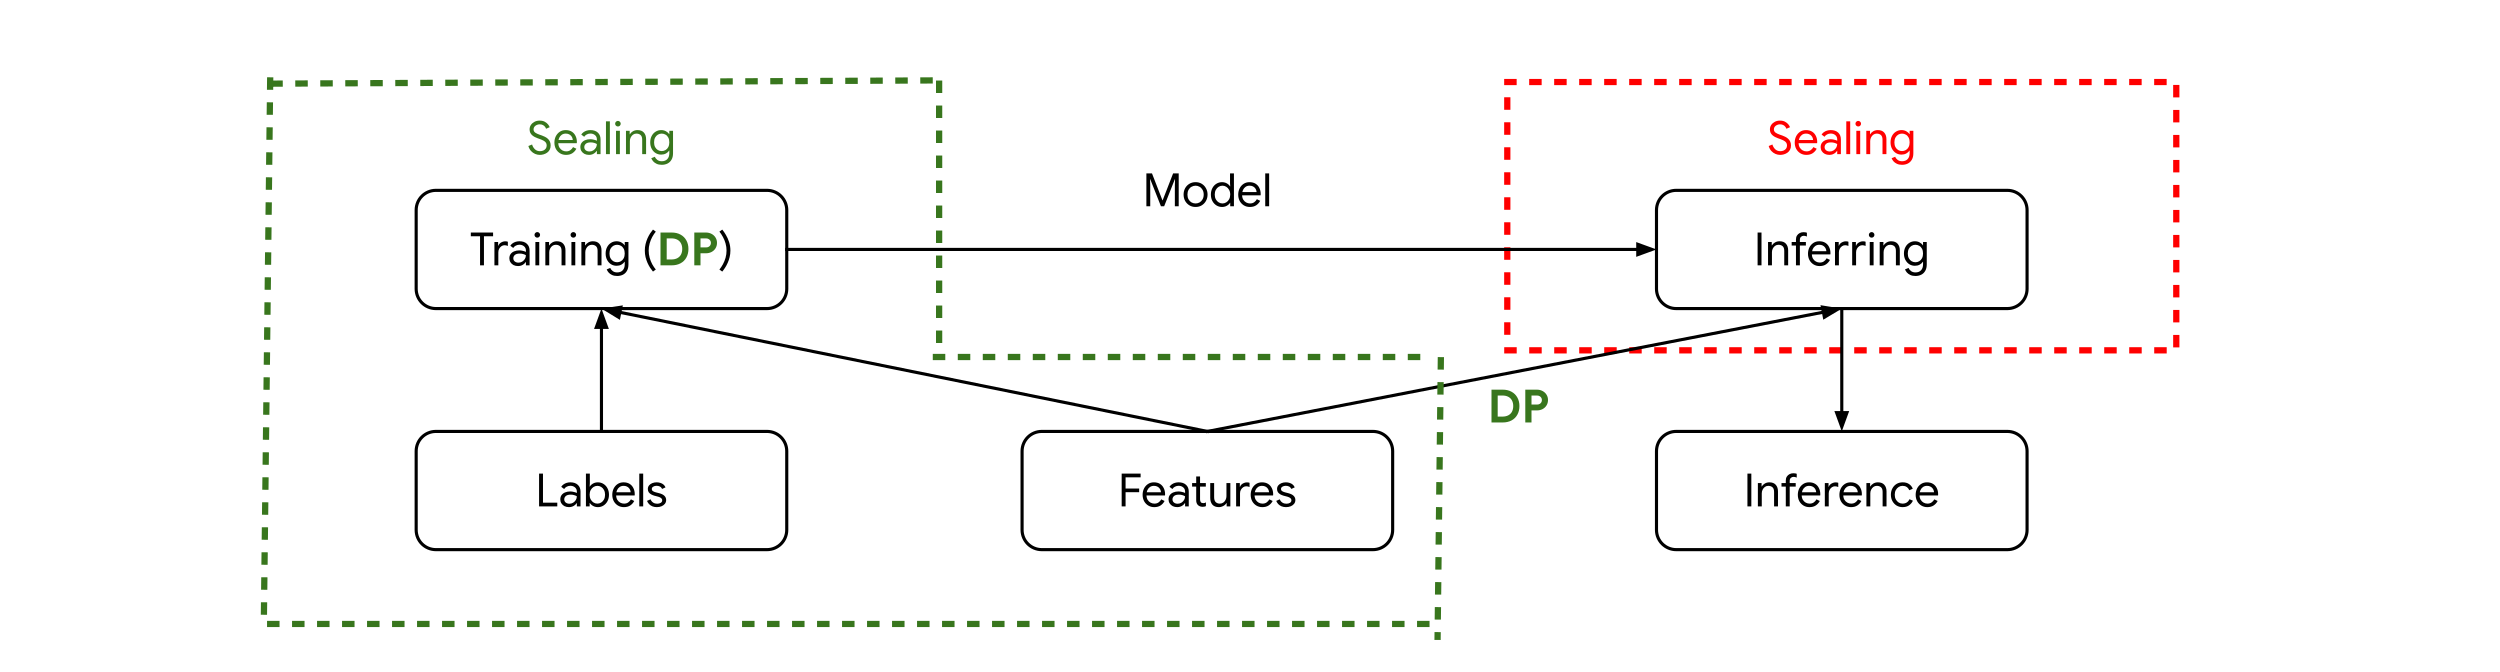 <?xml version="1.0" encoding="UTF-8" standalone="no"?>
<svg
   version="1.1"
   viewBox="0 0 800 215"
   fill="none"
   stroke="none"
   stroke-linecap="square"
   stroke-miterlimit="10"
   id="svg56"
   sodipodi:docname="on-device-model-sealing-4.svg"
   width="800"
   height="215"
   inkscape:version="1.3.2 (091e20e, 2023-11-25)"
   xmlns:inkscape="http://www.inkscape.org/namespaces/inkscape"
   xmlns:sodipodi="http://sodipodi.sourceforge.net/DTD/sodipodi-0.dtd"
   xmlns="http://www.w3.org/2000/svg"
   xmlns:svg="http://www.w3.org/2000/svg">
  <defs
     id="defs56" />
  <sodipodi:namedview
     id="namedview56"
     pagecolor="#ffffff"
     bordercolor="#000000"
     borderopacity="0.25"
     inkscape:showpageshadow="2"
     inkscape:pageopacity="0.0"
     inkscape:pagecheckerboard="0"
     inkscape:deskcolor="#d1d1d1"
     inkscape:zoom="0.95"
     inkscape:cx="400"
     inkscape:cy="299.47368"
     inkscape:window-width="1392"
     inkscape:window-height="942"
     inkscape:window-x="470"
     inkscape:window-y="25"
     inkscape:window-maximized="0"
     inkscape:current-layer="svg56" />
  <clipPath
     id="p.0">
    <path
       d="M 0,0 H 800 V 600 H 0 Z"
       clip-rule="nonzero"
       id="path1" />
  </clipPath>
  <g
     clip-path="url(#p.0)"
     id="g56">
    <path
       fill="#000000"
       fill-opacity="0"
       d="M 0,0 H 800 V 600 H 0 Z"
       fill-rule="evenodd"
       id="path2" />
    <path
       fill="#000000"
       fill-opacity="0"
       d="M 85.428,26.252 H 299.507 V 112.11 H 85.428 Z"
       fill-rule="evenodd"
       id="path3" />
    <path
       fill="#38761d"
       d="m 172.753,49.566 q -0.766,0 -1.516,-0.312 -0.75,-0.328 -1.328,-0.953 -0.562,-0.641 -0.828,-1.578 l 1.188,-0.484 q 0.25,0.906 0.906,1.531 0.656,0.609 1.609,0.609 0.578,0 1.062,-0.203 0.5,-0.219 0.797,-0.625 0.297,-0.422 0.297,-1 0,-0.531 -0.25,-0.891 -0.25,-0.375 -0.766,-0.656 -0.516,-0.281 -1.266,-0.547 l -0.656,-0.234 q -0.438,-0.172 -0.891,-0.391 -0.453,-0.234 -0.828,-0.562 -0.359,-0.328 -0.594,-0.781 -0.219,-0.469 -0.219,-1.094 0,-0.766 0.406,-1.391 0.422,-0.641 1.141,-1.016 0.719,-0.391 1.656,-0.391 0.984,0 1.641,0.359 0.672,0.359 1.062,0.859 0.391,0.484 0.516,0.891 l -1.156,0.5 q -0.078,-0.297 -0.328,-0.625 -0.25,-0.344 -0.672,-0.562 -0.422,-0.234 -1.047,-0.234 -0.516,0 -0.969,0.219 -0.438,0.203 -0.719,0.562 -0.266,0.359 -0.266,0.828 0,0.656 0.531,1.047 0.531,0.375 1.422,0.672 l 0.688,0.234 q 0.469,0.172 0.953,0.406 0.5,0.234 0.922,0.609 0.422,0.359 0.688,0.891 0.266,0.531 0.266,1.281 0,0.797 -0.312,1.391 -0.312,0.578 -0.828,0.938 -0.516,0.359 -1.125,0.531 -0.609,0.172 -1.188,0.172 z m 8.377,0 q -1.078,0 -1.922,-0.516 -0.844,-0.516 -1.328,-1.406 -0.469,-0.891 -0.469,-2.031 0,-1.078 0.438,-1.984 0.453,-0.906 1.266,-1.453 0.812,-0.547 1.906,-0.547 1.125,0 1.922,0.484 0.797,0.484 1.219,1.359 0.438,0.859 0.438,1.969 0,0.109 -0.016,0.219 0,0.094 -0.016,0.172 h -6.422 v -1.031 h 5.141 q -0.016,-0.312 -0.141,-0.672 -0.125,-0.359 -0.406,-0.672 -0.266,-0.312 -0.688,-0.5 -0.406,-0.203 -1.031,-0.203 -0.719,0 -1.266,0.375 -0.531,0.375 -0.828,1.016 -0.281,0.641 -0.281,1.469 0,0.953 0.359,1.578 0.375,0.625 0.953,0.938 0.594,0.312 1.219,0.312 0.812,0 1.344,-0.391 0.547,-0.391 0.859,-0.969 l 1.062,0.516 q -0.438,0.859 -1.266,1.422 -0.812,0.547 -2.047,0.547 z m 7.387,0 q -0.828,0 -1.469,-0.312 -0.625,-0.328 -0.984,-0.891 -0.359,-0.562 -0.359,-1.281 0,-0.828 0.422,-1.391 0.422,-0.562 1.141,-0.844 0.719,-0.297 1.594,-0.297 0.484,0 0.906,0.094 0.438,0.078 0.75,0.188 0.312,0.109 0.484,0.203 V 44.582 q 0,-0.844 -0.609,-1.344 -0.594,-0.5 -1.469,-0.5 -0.609,0 -1.156,0.281 -0.531,0.266 -0.828,0.75 l -0.938,-0.703 q 0.281,-0.453 0.719,-0.766 0.453,-0.328 1.016,-0.5 0.562,-0.172 1.188,-0.172 1.531,0 2.391,0.812 0.859,0.797 0.859,2.156 v 4.734 h -1.172 v -1.062 h -0.062 q -0.188,0.312 -0.547,0.625 -0.344,0.297 -0.828,0.484 -0.469,0.188 -1.047,0.188 z m 0.109,-1.094 q 0.656,0 1.188,-0.328 0.531,-0.328 0.859,-0.859 0.328,-0.547 0.328,-1.188 -0.344,-0.234 -0.859,-0.375 -0.5,-0.156 -1.094,-0.156 -1.078,0 -1.578,0.438 -0.5,0.438 -0.5,1.078 0,0.625 0.469,1.016 0.484,0.375 1.188,0.375 z m 5.282,0.859 v -10.5 h 1.25 v 10.5 z m 3.217,0 v -7.469 h 1.234 v 7.469 z m 0.609,-8.859 q -0.359,0 -0.625,-0.25 -0.266,-0.266 -0.266,-0.641 0,-0.375 0.266,-0.625 0.266,-0.266 0.625,-0.266 0.375,0 0.625,0.266 0.266,0.25 0.266,0.625 0,0.375 -0.266,0.641 -0.25,0.25 -0.625,0.25 z m 2.578,8.859 v -7.469 h 1.188 v 1.094 h 0.062 q 0.297,-0.547 0.953,-0.938 0.672,-0.391 1.469,-0.391 1.375,0 2.062,0.797 0.703,0.797 0.703,2.109 v 4.797 h -1.25 v -4.609 q 0,-1.078 -0.516,-1.516 -0.516,-0.453 -1.344,-0.453 -0.609,0 -1.078,0.344 -0.469,0.344 -0.734,0.891 -0.266,0.531 -0.266,1.141 v 4.203 z m 11.43,3.406 q -0.953,0 -1.641,-0.328 -0.672,-0.312 -1.094,-0.797 -0.406,-0.484 -0.594,-0.984 l 1.141,-0.469 q 0.234,0.609 0.797,1.016 0.578,0.422 1.391,0.422 1.172,0 1.797,-0.688 0.641,-0.672 0.641,-1.891 v -0.828 h -0.062 q -0.344,0.547 -1.016,0.922 -0.656,0.359 -1.531,0.359 -0.969,0 -1.766,-0.484 -0.797,-0.5 -1.266,-1.391 -0.469,-0.891 -0.469,-2.047 0,-1.156 0.469,-2.047 0.469,-0.891 1.266,-1.375 0.797,-0.5 1.766,-0.5 0.875,0 1.531,0.375 0.672,0.359 1.016,0.922 h 0.062 v -1.062 h 1.188 v 7.172 q 0,1.25 -0.484,2.062 -0.469,0.828 -1.281,1.234 -0.812,0.406 -1.859,0.406 z m 0,-4.391 q 0.656,0 1.219,-0.328 0.562,-0.328 0.891,-0.953 0.328,-0.641 0.328,-1.516 0,-0.906 -0.328,-1.531 -0.328,-0.625 -0.891,-0.938 -0.562,-0.328 -1.219,-0.328 -0.656,0 -1.219,0.328 -0.547,0.328 -0.891,0.953 -0.328,0.625 -0.328,1.516 0,0.891 0.328,1.516 0.344,0.625 0.891,0.953 0.562,0.328 1.219,0.328 z"
       fill-rule="nonzero"
       id="path4" />
    <path
       fill="#000000"
       fill-opacity="0"
       d="m 133.176,67.219 v 0 c 0,-3.482 2.823,-6.305 6.305,-6.305 h 105.974 c 1.672,0 3.276,0.664 4.458,1.847 1.182,1.182 1.847,2.786 1.847,4.458 v 25.218 c 0,3.482 -2.823,6.305 -6.305,6.305 H 139.48 c -3.482,0 -6.305,-2.823 -6.305,-6.305 z"
       fill-rule="evenodd"
       id="path5" />
    <path
       stroke="#000000"
       stroke-width="1"
       stroke-linejoin="round"
       stroke-linecap="butt"
       d="m 133.176,67.219 v 0 c 0,-3.482 2.823,-6.305 6.305,-6.305 h 105.974 c 1.672,0 3.276,0.664 4.458,1.847 1.182,1.182 1.847,2.786 1.847,4.458 v 25.218 c 0,3.482 -2.823,6.305 -6.305,6.305 H 139.48 c -3.482,0 -6.305,-2.823 -6.305,-6.305 z"
       fill-rule="evenodd"
       id="path6" />
    <path
       fill="#000000"
       d="m 153.615,84.908 v -9.75 h 1.25 v 9.75 z m -2.953,-9.312 v -1.188 h 7.125 v 1.188 z m 7.552,9.312 v -7.469 h 1.188 v 1.203 h 0.062 q 0.141,-0.438 0.484,-0.75 0.344,-0.312 0.797,-0.484 0.453,-0.188 0.891,-0.188 0.328,0 0.516,0.031 0.203,0.031 0.359,0.109 v 1.344 q -0.234,-0.109 -0.516,-0.172 -0.266,-0.062 -0.547,-0.062 -0.531,0 -0.984,0.312 -0.453,0.312 -0.734,0.828 -0.266,0.5 -0.266,1.125 v 4.172 z m 7.593,0.234 q -0.828,0 -1.469,-0.312 -0.625,-0.328 -0.984,-0.891 -0.359,-0.562 -0.359,-1.281 0,-0.828 0.422,-1.391 0.422,-0.562 1.141,-0.844 0.719,-0.297 1.594,-0.297 0.484,0 0.906,0.094 0.438,0.078 0.75,0.188 0.312,0.109 0.484,0.203 V 80.158 q 0,-0.844 -0.609,-1.344 -0.594,-0.5 -1.469,-0.5 -0.609,0 -1.156,0.281 -0.531,0.266 -0.828,0.75 l -0.938,-0.703 q 0.281,-0.453 0.719,-0.766 0.453,-0.328 1.016,-0.5 0.562,-0.172 1.188,-0.172 1.531,0 2.391,0.812 0.859,0.797 0.859,2.156 v 4.734 h -1.172 v -1.062 h -0.062 q -0.188,0.312 -0.547,0.625 -0.344,0.297 -0.828,0.484 -0.469,0.188 -1.047,0.188 z m 0.109,-1.094 q 0.656,0 1.188,-0.328 0.531,-0.328 0.859,-0.859 0.328,-0.547 0.328,-1.188 -0.344,-0.234 -0.859,-0.375 -0.5,-0.156 -1.094,-0.156 -1.078,0 -1.578,0.438 -0.5,0.438 -0.5,1.078 0,0.625 0.469,1.016 0.484,0.375 1.188,0.375 z m 5.408,0.859 v -7.469 h 1.234 v 7.469 z m 0.609,-8.859 q -0.359,0 -0.625,-0.25 -0.266,-0.266 -0.266,-0.641 0,-0.375 0.266,-0.625 0.266,-0.266 0.625,-0.266 0.375,0 0.625,0.266 0.266,0.25 0.266,0.625 0,0.375 -0.266,0.641 -0.25,0.25 -0.625,0.25 z m 2.578,8.859 v -7.469 h 1.188 v 1.094 h 0.062 q 0.297,-0.547 0.953,-0.938 0.672,-0.391 1.469,-0.391 1.375,0 2.062,0.797 0.703,0.797 0.703,2.109 v 4.797 h -1.25 v -4.609 q 0,-1.078 -0.516,-1.516 -0.516,-0.453 -1.344,-0.453 -0.609,0 -1.078,0.344 -0.469,0.344 -0.734,0.891 -0.266,0.531 -0.266,1.141 v 4.203 z m 8.347,0 v -7.469 h 1.234 v 7.469 z m 0.609,-8.859 q -0.359,0 -0.625,-0.25 -0.266,-0.266 -0.266,-0.641 0,-0.375 0.266,-0.625 0.266,-0.266 0.625,-0.266 0.375,0 0.625,0.266 0.266,0.25 0.266,0.625 0,0.375 -0.266,0.641 -0.25,0.25 -0.625,0.25 z m 2.578,8.859 v -7.469 h 1.188 v 1.094 h 0.062 q 0.297,-0.547 0.953,-0.938 0.672,-0.391 1.469,-0.391 1.375,0 2.062,0.797 0.703,0.797 0.703,2.109 v 4.797 h -1.25 v -4.609 q 0,-1.078 -0.516,-1.516 -0.516,-0.453 -1.344,-0.453 -0.609,0 -1.078,0.344 -0.469,0.344 -0.734,0.891 -0.266,0.531 -0.266,1.141 v 4.203 z m 11.43,3.406 q -0.953,0 -1.641,-0.328 -0.672,-0.312 -1.094,-0.797 -0.406,-0.484 -0.594,-0.984 l 1.141,-0.469 q 0.234,0.609 0.797,1.016 0.578,0.422 1.391,0.422 1.172,0 1.797,-0.688 0.641,-0.672 0.641,-1.891 v -0.828 h -0.062 q -0.344,0.547 -1.016,0.922 -0.656,0.359 -1.531,0.359 -0.969,0 -1.766,-0.484 -0.797,-0.5 -1.266,-1.391 -0.469,-0.891 -0.469,-2.047 0,-1.156 0.469,-2.047 0.469,-0.891 1.266,-1.375 0.797,-0.5 1.766,-0.5 0.875,0 1.531,0.375 0.672,0.359 1.016,0.922 h 0.062 v -1.062 h 1.188 v 7.172 q 0,1.25 -0.484,2.062 -0.469,0.828 -1.281,1.234 -0.812,0.406 -1.859,0.406 z m 0,-4.391 q 0.656,0 1.219,-0.328 0.562,-0.328 0.891,-0.953 0.328,-0.641 0.328,-1.516 0,-0.906 -0.328,-1.531 -0.328,-0.625 -0.891,-0.938 -0.562,-0.328 -1.219,-0.328 -0.656,0 -1.219,0.328 -0.547,0.328 -0.891,0.953 -0.328,0.625 -0.328,1.516 0,0.891 0.328,1.516 0.344,0.625 0.891,0.953 0.562,0.328 1.219,0.328 z m 11.478,2.984 q -0.438,-0.516 -0.906,-1.219 -0.453,-0.703 -0.844,-1.562 -0.375,-0.859 -0.625,-1.844 -0.234,-1 -0.234,-2.094 0,-1.094 0.234,-2.078 0.25,-1 0.625,-1.859 0.391,-0.859 0.844,-1.562 0.469,-0.703 0.906,-1.219 l 0.906,0.656 q -0.609,0.734 -1.141,1.703 -0.516,0.953 -0.828,2.078 -0.312,1.109 -0.312,2.281 0,1.172 0.312,2.297 0.312,1.109 0.828,2.078 0.531,0.953 1.141,1.688 z"
       fill-rule="nonzero"
       id="path7" />
    <path
       fill="#38761d"
       d="m 211.36,84.908 v -10.5 h 3.547 q 1.672,0 2.875,0.672 1.219,0.672 1.859,1.859 0.656,1.172 0.656,2.719 0,1.562 -0.656,2.75 -0.641,1.188 -1.859,1.844 -1.203,0.656 -2.875,0.656 z m 1.984,-1.875 h 1.469 q 1.156,0 1.938,-0.422 0.781,-0.422 1.172,-1.172 0.391,-0.766 0.391,-1.781 0,-1.016 -0.391,-1.766 -0.391,-0.766 -1.172,-1.188 -0.781,-0.422 -1.938,-0.422 h -1.469 z m 8.832,1.875 v -10.5 h 3.688 q 1.016,0 1.812,0.422 0.812,0.422 1.281,1.172 0.484,0.75 0.484,1.719 0,0.984 -0.484,1.75 -0.469,0.75 -1.281,1.172 -0.797,0.406 -1.812,0.406 h -2.594 v -1.875 h 2.656 q 0.516,0 0.859,-0.203 0.359,-0.203 0.531,-0.531 0.172,-0.328 0.172,-0.719 0,-0.375 -0.172,-0.688 -0.172,-0.328 -0.531,-0.531 -0.344,-0.219 -0.859,-0.219 h -1.766 v 8.625 z"
       fill-rule="nonzero"
       id="path8" />
    <path
       fill="#000000"
       d="m 231.117,86.908 -0.906,-0.656 q 0.609,-0.734 1.125,-1.688 0.531,-0.969 0.844,-2.078 0.312,-1.125 0.312,-2.297 0,-1.172 -0.312,-2.281 -0.312,-1.125 -0.844,-2.078 -0.516,-0.969 -1.125,-1.703 l 0.906,-0.656 q 0.578,0.688 1.172,1.703 0.609,1.016 1.016,2.281 0.422,1.266 0.422,2.734 0,1.094 -0.25,2.094 -0.234,0.984 -0.625,1.844 -0.375,0.859 -0.844,1.562 -0.453,0.703 -0.891,1.219 z"
       fill-rule="nonzero"
       id="path9" />
    <path
       fill="#000000"
       fill-opacity="0"
       d="m 482.331,26.251 h 214.079 V 112.11 h -214.079 z"
       fill-rule="evenodd"
       id="path10" />
    <path
       stroke="#ff0000"
       stroke-width="2"
       stroke-linejoin="round"
       stroke-linecap="butt"
       stroke-dasharray="2, 6"
       d="m 482.331,26.251 h 214.079 V 112.11 h -214.079 z"
       fill-rule="evenodd"
       id="path11" />
    <path
       fill="#ff0000"
       d="m 569.656,49.566 q -0.766,0 -1.516,-0.312 -0.75,-0.328 -1.328,-0.953 -0.562,-0.641 -0.828,-1.578 l 1.188,-0.484 q 0.25,0.906 0.906,1.531 0.656,0.609 1.609,0.609 0.578,0 1.062,-0.203 0.5,-0.219 0.797,-0.625 0.297,-0.422 0.297,-1 0,-0.531 -0.25,-0.891 -0.25,-0.375 -0.766,-0.656 -0.516,-0.281 -1.266,-0.547 l -0.656,-0.234 q -0.438,-0.172 -0.891,-0.391 -0.453,-0.234 -0.828,-0.562 -0.359,-0.328 -0.594,-0.781 -0.219,-0.469 -0.219,-1.094 0,-0.766 0.406,-1.391 0.422,-0.641 1.141,-1.016 0.719,-0.391 1.656,-0.391 0.984,0 1.641,0.359 0.672,0.359 1.062,0.859 0.391,0.484 0.516,0.891 l -1.156,0.5 q -0.078,-0.297 -0.328,-0.625 -0.25,-0.344 -0.672,-0.562 -0.422,-0.234 -1.047,-0.234 -0.516,0 -0.969,0.219 -0.438,0.203 -0.719,0.562 -0.266,0.359 -0.266,0.828 0,0.656 0.531,1.047 0.531,0.375 1.422,0.672 l 0.688,0.234 q 0.469,0.172 0.953,0.406 0.5,0.234 0.922,0.609 0.422,0.359 0.688,0.891 0.266,0.531 0.266,1.281 0,0.797 -0.312,1.391 -0.312,0.578 -0.828,0.938 -0.516,0.359 -1.125,0.531 -0.609,0.172 -1.188,0.172 z m 8.377,0 q -1.078,0 -1.922,-0.516 -0.844,-0.516 -1.328,-1.406 -0.469,-0.891 -0.469,-2.031 0,-1.078 0.438,-1.984 0.453,-0.906 1.266,-1.453 0.812,-0.547 1.906,-0.547 1.125,0 1.922,0.484 0.797,0.484 1.219,1.359 0.438,0.859 0.438,1.969 0,0.109 -0.016,0.219 0,0.094 -0.016,0.172 h -6.422 v -1.031 h 5.141 q -0.016,-0.312 -0.141,-0.672 -0.125,-0.359 -0.406,-0.672 -0.266,-0.312 -0.688,-0.5 -0.406,-0.203 -1.031,-0.203 -0.719,0 -1.266,0.375 -0.531,0.375 -0.828,1.016 -0.281,0.641 -0.281,1.469 0,0.953 0.359,1.578 0.375,0.625 0.953,0.938 0.594,0.312 1.219,0.312 0.812,0 1.344,-0.391 0.547,-0.391 0.859,-0.969 l 1.062,0.516 q -0.438,0.859 -1.266,1.422 -0.812,0.547 -2.047,0.547 z m 7.387,0 q -0.828,0 -1.469,-0.312 -0.625,-0.328 -0.984,-0.891 -0.359,-0.562 -0.359,-1.281 0,-0.828 0.422,-1.391 0.422,-0.562 1.141,-0.844 0.719,-0.297 1.594,-0.297 0.484,0 0.906,0.094 0.438,0.078 0.75,0.188 0.312,0.109 0.484,0.203 v -0.453 q 0,-0.844 -0.609,-1.344 -0.594,-0.5 -1.469,-0.5 -0.609,0 -1.156,0.281 -0.531,0.266 -0.828,0.75 l -0.938,-0.703 q 0.281,-0.453 0.719,-0.766 0.453,-0.328 1.016,-0.5 0.562,-0.172 1.188,-0.172 1.531,0 2.391,0.812 0.859,0.797 0.859,2.156 v 4.734 h -1.172 v -1.062 h -0.062 q -0.188,0.312 -0.547,0.625 -0.344,0.297 -0.828,0.484 -0.469,0.188 -1.047,0.188 z m 0.109,-1.094 q 0.656,0 1.188,-0.328 0.531,-0.328 0.859,-0.859 0.328,-0.547 0.328,-1.188 -0.344,-0.234 -0.859,-0.375 -0.5,-0.156 -1.094,-0.156 -1.078,0 -1.578,0.438 -0.5,0.438 -0.5,1.078 0,0.625 0.469,1.016 0.484,0.375 1.188,0.375 z m 5.283,0.859 v -10.5 h 1.25 v 10.5 z m 3.217,0 v -7.469 h 1.234 v 7.469 z m 0.609,-8.859 q -0.359,0 -0.625,-0.25 -0.266,-0.266 -0.266,-0.641 0,-0.375 0.266,-0.625 0.266,-0.266 0.625,-0.266 0.375,0 0.625,0.266 0.266,0.25 0.266,0.625 0,0.375 -0.266,0.641 -0.25,0.25 -0.625,0.25 z m 2.578,8.859 v -7.469 h 1.188 v 1.094 h 0.062 q 0.297,-0.547 0.953,-0.938 0.672,-0.391 1.469,-0.391 1.375,0 2.062,0.797 0.703,0.797 0.703,2.109 v 4.797 h -1.25 V 44.722 q 0,-1.078 -0.516,-1.516 -0.516,-0.453 -1.344,-0.453 -0.609,0 -1.078,0.344 -0.469,0.344 -0.734,0.891 -0.266,0.531 -0.266,1.141 v 4.203 z m 11.43,3.406 q -0.953,0 -1.641,-0.328 -0.672,-0.312 -1.094,-0.797 -0.406,-0.484 -0.594,-0.984 l 1.141,-0.469 q 0.234,0.609 0.797,1.016 0.578,0.422 1.391,0.422 1.172,0 1.797,-0.688 0.641,-0.672 0.641,-1.891 V 48.191 h -0.062 q -0.344,0.547 -1.016,0.922 -0.656,0.359 -1.531,0.359 -0.969,0 -1.766,-0.484 -0.797,-0.5 -1.266,-1.391 -0.469,-0.891 -0.469,-2.047 0,-1.156 0.469,-2.047 0.469,-0.891 1.266,-1.375 0.797,-0.5 1.766,-0.5 0.875,0 1.531,0.375 0.672,0.359 1.016,0.922 h 0.062 v -1.062 h 1.188 v 7.172 q 0,1.25 -0.484,2.062 -0.469,0.828 -1.281,1.234 -0.812,0.406 -1.859,0.406 z m 0,-4.391 q 0.656,0 1.219,-0.328 0.562,-0.328 0.891,-0.953 0.328,-0.641 0.328,-1.516 0,-0.906 -0.328,-1.531 -0.328,-0.625 -0.891,-0.938 -0.562,-0.328 -1.219,-0.328 -0.656,0 -1.219,0.328 -0.547,0.328 -0.891,0.953 -0.328,0.625 -0.328,1.516 0,0.891 0.328,1.516 0.344,0.625 0.891,0.953 0.562,0.328 1.219,0.328 z"
       fill-rule="nonzero"
       id="path12" />
    <path
       fill="#000000"
       fill-opacity="0"
       d="m 530.079,67.219 v 0 c 0,-3.482 2.823,-6.305 6.305,-6.305 h 105.974 c 1.672,0 3.276,0.664 4.458,1.847 1.182,1.182 1.847,2.786 1.847,4.458 v 25.218 c 0,3.482 -2.823,6.305 -6.305,6.305 H 536.383 c -3.482,0 -6.305,-2.823 -6.305,-6.305 z"
       fill-rule="evenodd"
       id="path13" />
    <path
       stroke="#000000"
       stroke-width="1"
       stroke-linejoin="round"
       stroke-linecap="butt"
       d="m 530.079,67.219 v 0 c 0,-3.482 2.823,-6.305 6.305,-6.305 h 105.974 c 1.672,0 3.276,0.664 4.458,1.847 1.182,1.182 1.847,2.786 1.847,4.458 v 25.218 c 0,3.482 -2.823,6.305 -6.305,6.305 H 536.383 c -3.482,0 -6.305,-2.823 -6.305,-6.305 z"
       fill-rule="evenodd"
       id="path14" />
    <path
       fill="#000000"
       d="m 562.431,84.908 v -10.5 h 1.25 v 10.5 z m 3.341,0 v -7.469 h 1.188 v 1.094 h 0.062 q 0.297,-0.547 0.953,-0.938 0.672,-0.391 1.469,-0.391 1.375,0 2.062,0.797 0.703,0.797 0.703,2.109 v 4.797 h -1.25 v -4.609 q 0,-1.078 -0.516,-1.516 -0.516,-0.453 -1.344,-0.453 -0.609,0 -1.078,0.344 -0.469,0.344 -0.734,0.891 -0.266,0.531 -0.266,1.141 v 4.203 z m 7.56,-6.344 v -1.125 h 4.547 v 1.125 z m 1.375,6.344 v -8.281 q 0,-0.734 0.328,-1.25 0.328,-0.516 0.875,-0.797 0.547,-0.281 1.188,-0.281 0.438,0 0.672,0.047 0.25,0.047 0.438,0.125 v 1.219 q -0.203,-0.078 -0.453,-0.156 -0.234,-0.078 -0.609,-0.078 -0.453,0 -0.828,0.328 -0.359,0.328 -0.359,0.969 v 8.156 z m 7.569,0.234 q -1.078,0 -1.922,-0.516 -0.844,-0.516 -1.328,-1.406 -0.469,-0.891 -0.469,-2.031 0,-1.078 0.438,-1.984 0.453,-0.906 1.266,-1.453 0.812,-0.547 1.906,-0.547 1.125,0 1.922,0.484 0.797,0.484 1.219,1.359 0.438,0.859 0.438,1.969 0,0.109 -0.016,0.219 0,0.094 -0.016,0.172 h -6.422 v -1.031 h 5.141 q -0.016,-0.312 -0.141,-0.672 -0.125,-0.359 -0.406,-0.672 -0.266,-0.312 -0.688,-0.5 -0.406,-0.203 -1.031,-0.203 -0.719,0 -1.266,0.375 -0.531,0.375 -0.828,1.016 -0.281,0.641 -0.281,1.469 0,0.953 0.359,1.578 0.375,0.625 0.953,0.938 0.594,0.312 1.219,0.312 0.812,0 1.344,-0.391 0.547,-0.391 0.859,-0.969 l 1.062,0.516 q -0.438,0.859 -1.266,1.422 -0.812,0.547 -2.047,0.547 z m 4.923,-0.234 v -7.469 h 1.188 v 1.203 h 0.062 q 0.141,-0.438 0.484,-0.75 0.344,-0.312 0.797,-0.484 0.453,-0.188 0.891,-0.188 0.328,0 0.516,0.031 0.203,0.031 0.359,0.109 v 1.344 q -0.234,-0.109 -0.516,-0.172 -0.266,-0.062 -0.547,-0.062 -0.531,0 -0.984,0.312 -0.453,0.312 -0.734,0.828 -0.266,0.5 -0.266,1.125 v 4.172 z m 5.496,0 v -7.469 h 1.188 v 1.203 h 0.062 q 0.141,-0.438 0.484,-0.75 0.344,-0.312 0.797,-0.484 0.453,-0.188 0.891,-0.188 0.328,0 0.516,0.031 0.203,0.031 0.359,0.109 v 1.344 q -0.234,-0.109 -0.516,-0.172 -0.266,-0.062 -0.547,-0.062 -0.531,0 -0.984,0.312 -0.453,0.312 -0.734,0.828 -0.266,0.5 -0.266,1.125 v 4.172 z m 5.621,0 v -7.469 h 1.234 v 7.469 z m 0.609,-8.859 q -0.359,0 -0.625,-0.25 -0.266,-0.266 -0.266,-0.641 0,-0.375 0.266,-0.625 0.266,-0.266 0.625,-0.266 0.375,0 0.625,0.266 0.266,0.25 0.266,0.625 0,0.375 -0.266,0.641 -0.25,0.25 -0.625,0.25 z m 2.578,8.859 v -7.469 h 1.188 v 1.094 h 0.062 q 0.297,-0.547 0.953,-0.938 0.672,-0.391 1.469,-0.391 1.375,0 2.062,0.797 0.703,0.797 0.703,2.109 v 4.797 h -1.25 v -4.609 q 0,-1.078 -0.516,-1.516 -0.516,-0.453 -1.344,-0.453 -0.609,0 -1.078,0.344 -0.469,0.344 -0.734,0.891 -0.266,0.531 -0.266,1.141 v 4.203 z m 11.43,3.406 q -0.953,0 -1.641,-0.328 -0.672,-0.312 -1.094,-0.797 -0.406,-0.484 -0.594,-0.984 l 1.141,-0.469 q 0.234,0.609 0.797,1.016 0.578,0.422 1.391,0.422 1.172,0 1.797,-0.688 0.641,-0.672 0.641,-1.891 v -0.828 h -0.062 q -0.344,0.547 -1.016,0.922 -0.656,0.359 -1.531,0.359 -0.969,0 -1.766,-0.484 -0.797,-0.5 -1.266,-1.391 -0.469,-0.891 -0.469,-2.047 0,-1.156 0.469,-2.047 0.469,-0.891 1.266,-1.375 0.797,-0.5 1.766,-0.5 0.875,0 1.531,0.375 0.672,0.359 1.016,0.922 h 0.062 v -1.062 h 1.188 v 7.172 q 0,1.25 -0.484,2.062 -0.469,0.828 -1.281,1.234 -0.812,0.406 -1.859,0.406 z m 0,-4.391 q 0.656,0 1.219,-0.328 0.562,-0.328 0.891,-0.953 0.328,-0.641 0.328,-1.516 0,-0.906 -0.328,-1.531 -0.328,-0.625 -0.891,-0.938 -0.562,-0.328 -1.219,-0.328 -0.656,0 -1.219,0.328 -0.547,0.328 -0.891,0.953 -0.328,0.625 -0.328,1.516 0,0.891 0.328,1.516 0.344,0.625 0.891,0.953 0.562,0.328 1.219,0.328 z"
       fill-rule="nonzero"
       id="path15" />
    <path
       fill="#000000"
       fill-opacity="0"
       d="m 251.759,79.828 h 278.331"
       fill-rule="evenodd"
       id="path16" />
    <path
       stroke="#000000"
       stroke-width="1"
       stroke-linejoin="round"
       stroke-linecap="butt"
       d="m 251.759,79.828 h 272.331"
       fill-rule="evenodd"
       id="path17" />
    <path
       fill="#000000"
       stroke="#000000"
       stroke-width="1"
       stroke-linecap="butt"
       d="m 524.089,81.48 4.538,-1.652 -4.538,-1.652 z"
       fill-rule="evenodd"
       id="path18" />
    <path
       fill="#000000"
       fill-opacity="0"
       d="m 327.066,48.308 v 0 c 0,-3.482 2.823,-6.305 6.305,-6.305 h 105.974 c 1.672,0 3.276,0.664 4.458,1.847 1.182,1.182 1.847,2.786 1.847,4.458 v 25.218 c 0,3.482 -2.823,6.305 -6.305,6.305 H 333.37 c -3.482,0 -6.305,-2.823 -6.305,-6.305 z"
       fill-rule="evenodd"
       id="path19" />
    <path
       fill="#000000"
       d="M 366.842,65.997 V 55.497 h 1.797 l 3.344,8.609 h 0.062 l 3.344,-8.609 h 1.797 V 65.997 h -1.234 v -6.672 l 0.062,-1.984 h -0.062 l -3.422,8.656 h -1.031 l -3.422,-8.656 h -0.062 l 0.062,1.984 v 6.672 z m 15.749,0.234 q -1.141,0 -2,-0.531 -0.859,-0.531 -1.359,-1.422 -0.484,-0.906 -0.484,-2.016 0,-1.109 0.484,-2.016 0.5,-0.906 1.359,-1.422 0.859,-0.531 2,-0.531 1.125,0 1.984,0.531 0.859,0.531 1.344,1.438 0.5,0.891 0.5,2 0,1.109 -0.5,2.016 -0.484,0.891 -1.344,1.422 -0.859,0.531 -1.984,0.531 z m 0,-1.125 q 0.672,0 1.266,-0.328 0.594,-0.344 0.953,-0.984 0.375,-0.641 0.375,-1.531 0,-0.891 -0.375,-1.531 -0.359,-0.641 -0.953,-0.969 -0.594,-0.344 -1.266,-0.344 -0.688,0 -1.297,0.344 -0.594,0.328 -0.953,0.969 -0.359,0.641 -0.359,1.531 0,0.891 0.359,1.531 0.359,0.641 0.953,0.984 0.609,0.328 1.297,0.328 z m 8.47,1.125 q -1.016,0 -1.828,-0.516 -0.812,-0.516 -1.281,-1.406 -0.469,-0.891 -0.469,-2.047 0,-1.156 0.469,-2.047 0.469,-0.906 1.281,-1.406 0.812,-0.516 1.828,-0.516 0.594,0 1.094,0.188 0.5,0.188 0.875,0.5 0.375,0.297 0.578,0.656 h 0.062 l -0.062,-1.047 v -3.094 h 1.25 V 65.997 h -1.188 v -1.094 h -0.062 q -0.203,0.328 -0.578,0.641 -0.375,0.312 -0.875,0.5 -0.5,0.188 -1.094,0.188 z m 0.125,-1.125 q 0.641,0 1.203,-0.344 0.578,-0.344 0.922,-0.984 0.359,-0.641 0.359,-1.516 0,-0.875 -0.359,-1.516 -0.344,-0.641 -0.922,-0.984 -0.562,-0.344 -1.203,-0.344 -0.641,0 -1.203,0.344 -0.562,0.344 -0.922,0.984 -0.344,0.641 -0.344,1.516 0,0.859 0.344,1.516 0.359,0.641 0.922,0.984 0.562,0.344 1.203,0.344 z m 8.765,1.125 q -1.078,0 -1.922,-0.516 -0.844,-0.516 -1.328,-1.406 -0.469,-0.891 -0.469,-2.031 0,-1.078 0.438,-1.984 0.453,-0.906 1.266,-1.453 0.812,-0.547 1.906,-0.547 1.125,0 1.922,0.484 0.797,0.484 1.219,1.359 0.438,0.859 0.438,1.969 0,0.109 -0.016,0.219 0,0.094 -0.016,0.172 h -6.422 v -1.031 h 5.141 q -0.016,-0.312 -0.141,-0.672 -0.125,-0.359 -0.406,-0.672 -0.266,-0.312 -0.688,-0.5 -0.406,-0.203 -1.031,-0.203 -0.719,0 -1.266,0.375 -0.531,0.375 -0.828,1.016 -0.281,0.641 -0.281,1.469 0,0.953 0.359,1.578 0.375,0.625 0.953,0.938 0.594,0.312 1.219,0.312 0.812,0 1.344,-0.391 0.547,-0.391 0.859,-0.969 l 1.062,0.516 q -0.438,0.859 -1.266,1.422 -0.812,0.547 -2.047,0.547 z m 4.923,-0.234 V 55.497 h 1.25 V 65.997 Z"
       fill-rule="nonzero"
       id="path20" />
    <path
       fill="#000000"
       fill-opacity="0"
       d="m 327.066,144.361 v 0 c 0,-3.482 2.823,-6.305 6.305,-6.305 h 105.974 c 1.672,0 3.276,0.664 4.458,1.847 1.182,1.182 1.847,2.786 1.847,4.458 v 25.218 c 0,3.482 -2.823,6.305 -6.305,6.305 H 333.37 c -3.482,0 -6.305,-2.823 -6.305,-6.305 z"
       fill-rule="evenodd"
       id="path21" />
    <path
       stroke="#000000"
       stroke-width="1"
       stroke-linejoin="round"
       stroke-linecap="butt"
       d="m 327.066,144.361 v 0 c 0,-3.482 2.823,-6.305 6.305,-6.305 h 105.974 c 1.672,0 3.276,0.664 4.458,1.847 1.182,1.182 1.847,2.786 1.847,4.458 v 25.218 c 0,3.482 -2.823,6.305 -6.305,6.305 H 333.37 c -3.482,0 -6.305,-2.823 -6.305,-6.305 z"
       fill-rule="evenodd"
       id="path22" />
    <path
       fill="#000000"
       d="m 358.935,162.05 v -10.5 h 6.062 v 1.188 h -4.812 v 9.312 z m 0.656,-4.547 v -1.172 h 4.938 v 1.172 z m 9.764,4.781 q -1.078,0 -1.922,-0.516 -0.844,-0.516 -1.328,-1.406 -0.469,-0.891 -0.469,-2.031 0,-1.078 0.438,-1.984 0.453,-0.906 1.266,-1.453 0.812,-0.547 1.906,-0.547 1.125,0 1.922,0.484 0.797,0.484 1.219,1.359 0.438,0.859 0.438,1.969 0,0.109 -0.016,0.219 0,0.094 -0.016,0.172 H 366.371 v -1.031 h 5.141 q -0.016,-0.312 -0.141,-0.672 -0.125,-0.359 -0.406,-0.672 -0.266,-0.312 -0.688,-0.5 -0.406,-0.203 -1.031,-0.203 -0.719,0 -1.266,0.375 -0.531,0.375 -0.828,1.016 -0.281,0.641 -0.281,1.469 0,0.953 0.359,1.578 0.375,0.625 0.953,0.938 0.594,0.312 1.219,0.312 0.812,0 1.344,-0.391 0.547,-0.391 0.859,-0.969 l 1.062,0.516 q -0.438,0.859 -1.266,1.422 -0.812,0.547 -2.047,0.547 z m 7.387,0 q -0.828,0 -1.469,-0.312 -0.625,-0.328 -0.984,-0.891 -0.359,-0.562 -0.359,-1.281 0,-0.828 0.422,-1.391 0.422,-0.562 1.141,-0.844 0.719,-0.297 1.594,-0.297 0.484,0 0.906,0.094 0.438,0.078 0.75,0.188 0.312,0.109 0.484,0.203 v -0.453 q 0,-0.844 -0.609,-1.344 -0.594,-0.5 -1.469,-0.5 -0.609,0 -1.156,0.281 -0.531,0.266 -0.828,0.75 l -0.938,-0.703 q 0.281,-0.453 0.719,-0.766 0.453,-0.328 1.016,-0.5 0.562,-0.172 1.188,-0.172 1.531,0 2.391,0.812 0.859,0.797 0.859,2.156 v 4.734 h -1.172 v -1.062 h -0.062 q -0.188,0.312 -0.547,0.625 -0.344,0.297 -0.828,0.484 -0.469,0.188 -1.047,0.188 z m 0.109,-1.094 q 0.656,0 1.188,-0.328 0.531,-0.328 0.859,-0.859 0.328,-0.547 0.328,-1.188 -0.344,-0.234 -0.859,-0.375 -0.5,-0.156 -1.094,-0.156 -1.078,0 -1.578,0.438 -0.5,0.438 -0.5,1.078 0,0.625 0.469,1.016 0.484,0.375 1.188,0.375 z m 4.62,-6.609 h 4.391 v 1.125 h -4.391 z m 1.312,5.5 v -7.609 h 1.234 v 7.312 q 0,0.578 0.234,0.906 0.25,0.312 0.812,0.312 0.25,0 0.453,-0.062 0.203,-0.078 0.375,-0.188 v 1.219 q -0.203,0.094 -0.438,0.141 -0.219,0.062 -0.594,0.062 -0.938,0 -1.516,-0.547 -0.562,-0.562 -0.562,-1.547 z m 7.271,2.203 q -1.391,0 -2.094,-0.797 -0.688,-0.812 -0.688,-2.203 v -4.703 h 1.25 v 4.516 q 0,1.109 0.516,1.594 0.516,0.469 1.281,0.469 0.656,0 1.141,-0.344 0.484,-0.344 0.734,-0.891 0.266,-0.547 0.266,-1.125 v -4.219 h 1.25 v 7.469 h -1.188 v -1.078 h -0.062 q -0.188,0.344 -0.562,0.656 -0.375,0.297 -0.859,0.469 -0.469,0.188 -0.984,0.188 z m 5.503,-0.234 v -7.469 h 1.188 v 1.203 h 0.062 q 0.141,-0.438 0.484,-0.75 0.344,-0.312 0.797,-0.484 0.453,-0.188 0.891,-0.188 0.328,0 0.516,0.031 0.203,0.031 0.359,0.109 v 1.344 q -0.234,-0.109 -0.516,-0.172 -0.266,-0.062 -0.547,-0.062 -0.531,0 -0.984,0.312 -0.453,0.312 -0.734,0.828 -0.266,0.5 -0.266,1.125 v 4.172 z m 8.384,0.234 q -1.078,0 -1.922,-0.516 -0.844,-0.516 -1.328,-1.406 -0.469,-0.891 -0.469,-2.031 0,-1.078 0.438,-1.984 0.453,-0.906 1.266,-1.453 0.812,-0.547 1.906,-0.547 1.125,0 1.922,0.484 0.797,0.484 1.219,1.359 0.438,0.859 0.438,1.969 0,0.109 -0.016,0.219 0,0.094 -0.016,0.172 h -6.422 v -1.031 h 5.141 q -0.016,-0.312 -0.141,-0.672 -0.125,-0.359 -0.406,-0.672 -0.266,-0.312 -0.688,-0.5 -0.406,-0.203 -1.031,-0.203 -0.719,0 -1.266,0.375 -0.531,0.375 -0.828,1.016 -0.281,0.641 -0.281,1.469 0,0.953 0.359,1.578 0.375,0.625 0.953,0.938 0.594,0.312 1.219,0.312 0.812,0 1.344,-0.391 0.547,-0.391 0.859,-0.969 l 1.062,0.516 q -0.438,0.859 -1.266,1.422 -0.812,0.547 -2.047,0.547 z m 7.606,0 q -0.828,0 -1.469,-0.266 -0.641,-0.281 -1.062,-0.734 -0.406,-0.469 -0.625,-1 l 1.125,-0.5 q 0.281,0.672 0.844,1.047 0.562,0.359 1.281,0.359 0.688,0 1.141,-0.281 0.469,-0.281 0.469,-0.828 0,-0.328 -0.203,-0.547 -0.188,-0.234 -0.547,-0.391 -0.359,-0.172 -0.891,-0.297 l -0.906,-0.234 q -0.531,-0.156 -1,-0.422 -0.469,-0.266 -0.766,-0.672 -0.281,-0.422 -0.281,-1.031 0,-0.672 0.391,-1.156 0.406,-0.484 1.047,-0.734 0.641,-0.25 1.375,-0.25 0.656,0 1.219,0.188 0.562,0.172 0.984,0.531 0.422,0.359 0.641,0.891 l -1.078,0.5 q -0.281,-0.562 -0.75,-0.781 -0.469,-0.219 -1.047,-0.219 -0.609,0 -1.062,0.281 -0.453,0.266 -0.453,0.734 0,0.469 0.375,0.703 0.375,0.234 0.906,0.375 l 1.094,0.281 q 1.094,0.281 1.656,0.828 0.562,0.547 0.562,1.344 0,0.703 -0.406,1.219 -0.391,0.5 -1.062,0.781 -0.672,0.281 -1.5,0.281 z"
       fill-rule="nonzero"
       id="path23" />
    <path
       fill="#000000"
       fill-opacity="0"
       d="M 386.357,138.056 192.467,98.749"
       fill-rule="evenodd"
       id="path24" />
    <path
       stroke="#000000"
       stroke-width="1"
       stroke-linejoin="round"
       stroke-linecap="butt"
       d="M 386.357,138.056 198.348,99.941"
       fill-rule="evenodd"
       id="path25" />
    <path
       fill="#000000"
       stroke="#000000"
       stroke-width="1"
       stroke-linecap="butt"
       d="m 198.676,98.323 -4.776,0.717 4.119,2.52 z"
       fill-rule="evenodd"
       id="path26" />
    <path
       fill="#000000"
       fill-opacity="0"
       d="M 386.357,138.056 589.381,98.749"
       fill-rule="evenodd"
       id="path27" />
    <path
       stroke="#000000"
       stroke-width="1"
       stroke-linejoin="round"
       stroke-linecap="butt"
       d="M 386.357,138.056 583.49,99.89"
       fill-rule="evenodd"
       id="path28" />
    <path
       fill="#000000"
       stroke="#000000"
       stroke-width="1"
       stroke-linecap="butt"
       d="m 583.804,101.511 4.141,-2.484 -4.769,-0.759 z"
       fill-rule="evenodd"
       id="path29" />
    <path
       fill="#000000"
       fill-opacity="0"
       d="m 133.176,144.361 v 0 c 0,-3.482 2.823,-6.305 6.305,-6.305 h 105.974 c 1.672,0 3.276,0.664 4.458,1.847 1.182,1.182 1.847,2.786 1.847,4.458 v 25.218 c 0,3.482 -2.823,6.305 -6.305,6.305 H 139.48 c -3.482,0 -6.305,-2.823 -6.305,-6.305 z"
       fill-rule="evenodd"
       id="path30" />
    <path
       stroke="#000000"
       stroke-width="1"
       stroke-linejoin="round"
       stroke-linecap="butt"
       d="m 133.176,144.361 v 0 c 0,-3.482 2.823,-6.305 6.305,-6.305 h 105.974 c 1.672,0 3.276,0.664 4.458,1.847 1.182,1.182 1.847,2.786 1.847,4.458 v 25.218 c 0,3.482 -2.823,6.305 -6.305,6.305 H 139.48 c -3.482,0 -6.305,-2.823 -6.305,-6.305 z"
       fill-rule="evenodd"
       id="path31" />
    <path
       fill="#000000"
       d="m 172.505,162.05 v -10.5 h 1.25 v 9.312 h 4.578 v 1.188 z m 9.601,0.234 q -0.828,0 -1.469,-0.312 -0.625,-0.328 -0.984,-0.891 -0.359,-0.562 -0.359,-1.281 0,-0.828 0.422,-1.391 0.422,-0.562 1.141,-0.844 0.719,-0.297 1.594,-0.297 0.484,0 0.906,0.094 0.438,0.078 0.75,0.188 0.312,0.109 0.484,0.203 v -0.453 q 0,-0.844 -0.609,-1.344 -0.594,-0.5 -1.469,-0.5 -0.609,0 -1.156,0.281 -0.531,0.266 -0.828,0.75 l -0.938,-0.703 q 0.281,-0.453 0.719,-0.766 0.453,-0.328 1.016,-0.5 0.562,-0.172 1.188,-0.172 1.531,0 2.391,0.812 0.859,0.797 0.859,2.156 v 4.734 h -1.172 v -1.062 h -0.062 q -0.188,0.312 -0.547,0.625 -0.344,0.297 -0.828,0.484 -0.469,0.188 -1.047,0.188 z m 0.109,-1.094 q 0.656,0 1.188,-0.328 0.531,-0.328 0.859,-0.859 0.328,-0.547 0.328,-1.188 -0.344,-0.234 -0.859,-0.375 -0.5,-0.156 -1.094,-0.156 -1.078,0 -1.578,0.438 -0.5,0.438 -0.5,1.078 0,0.625 0.469,1.016 0.484,0.375 1.188,0.375 z m 9.079,1.094 q -0.594,0 -1.094,-0.188 -0.5,-0.188 -0.875,-0.5 -0.375,-0.312 -0.578,-0.641 h -0.062 v 1.094 h -1.188 v -10.5 h 1.25 v 3.094 l -0.062,1.047 h 0.062 q 0.203,-0.359 0.578,-0.656 0.375,-0.312 0.875,-0.5 0.5,-0.188 1.094,-0.188 1.031,0 1.828,0.516 0.812,0.5 1.281,1.406 0.469,0.891 0.469,2.047 0,1.156 -0.469,2.047 -0.469,0.891 -1.281,1.406 -0.797,0.516 -1.828,0.516 z m -0.125,-1.125 q 0.641,0 1.203,-0.344 0.562,-0.344 0.906,-0.984 0.344,-0.656 0.344,-1.516 0,-0.875 -0.344,-1.516 -0.344,-0.641 -0.906,-0.984 -0.562,-0.344 -1.203,-0.344 -0.656,0 -1.219,0.344 -0.562,0.344 -0.922,0.984 -0.344,0.641 -0.344,1.516 0,0.875 0.344,1.516 0.359,0.641 0.922,0.984 0.562,0.344 1.219,0.344 z m 8.479,1.125 q -1.078,0 -1.922,-0.516 -0.844,-0.516 -1.328,-1.406 -0.469,-0.891 -0.469,-2.031 0,-1.078 0.438,-1.984 0.453,-0.906 1.266,-1.453 0.812,-0.547 1.906,-0.547 1.125,0 1.922,0.484 0.797,0.484 1.219,1.359 0.438,0.859 0.438,1.969 0,0.109 -0.016,0.219 0,0.094 -0.016,0.172 h -6.422 v -1.031 h 5.141 q -0.016,-0.312 -0.141,-0.672 -0.125,-0.359 -0.406,-0.672 -0.266,-0.312 -0.688,-0.5 -0.406,-0.203 -1.031,-0.203 -0.719,0 -1.266,0.375 -0.531,0.375 -0.828,1.016 -0.281,0.641 -0.281,1.469 0,0.953 0.359,1.578 0.375,0.625 0.953,0.938 0.594,0.312 1.219,0.312 0.812,0 1.344,-0.391 0.547,-0.391 0.859,-0.969 l 1.062,0.516 q -0.438,0.859 -1.266,1.422 -0.812,0.547 -2.047,0.547 z m 4.923,-0.234 v -10.5 h 1.25 v 10.5 z m 5.629,0.234 q -0.828,0 -1.469,-0.266 -0.641,-0.281 -1.062,-0.734 -0.406,-0.469 -0.625,-1 l 1.125,-0.5 q 0.281,0.672 0.844,1.047 0.562,0.359 1.281,0.359 0.688,0 1.141,-0.281 0.469,-0.281 0.469,-0.828 0,-0.328 -0.203,-0.547 -0.188,-0.234 -0.547,-0.391 -0.359,-0.172 -0.891,-0.297 l -0.906,-0.234 q -0.531,-0.156 -1,-0.422 -0.469,-0.266 -0.766,-0.672 -0.281,-0.422 -0.281,-1.031 0,-0.672 0.391,-1.156 0.406,-0.484 1.047,-0.734 0.641,-0.25 1.375,-0.25 0.656,0 1.219,0.188 0.562,0.172 0.984,0.531 0.422,0.359 0.641,0.891 l -1.078,0.5 q -0.281,-0.562 -0.75,-0.781 -0.469,-0.219 -1.047,-0.219 -0.609,0 -1.062,0.281 -0.453,0.266 -0.453,0.734 0,0.469 0.375,0.703 0.375,0.234 0.906,0.375 l 1.094,0.281 q 1.094,0.281 1.656,0.828 0.562,0.547 0.562,1.344 0,0.703 -0.406,1.219 -0.391,0.5 -1.062,0.781 -0.672,0.281 -1.5,0.281 z"
       fill-rule="nonzero"
       id="path32" />
    <path
       fill="#000000"
       fill-opacity="0"
       d="M 192.467,138.056 V 98.749"
       fill-rule="evenodd"
       id="path33" />
    <path
       stroke="#000000"
       stroke-width="1"
       stroke-linejoin="round"
       stroke-linecap="butt"
       d="M 192.467,138.056 V 104.749"
       fill-rule="evenodd"
       id="path34" />
    <path
       fill="#000000"
       stroke="#000000"
       stroke-width="1"
       stroke-linecap="butt"
       d="m 194.119,104.749 -1.652,-4.538 -1.652,4.538 z"
       fill-rule="evenodd"
       id="path35" />
    <path
       fill="#000000"
       fill-opacity="0"
       d="m 530.079,144.361 v 0 c 0,-3.482 2.823,-6.305 6.305,-6.305 h 105.974 c 1.672,0 3.276,0.664 4.458,1.847 1.182,1.182 1.847,2.786 1.847,4.458 v 25.218 c 0,3.482 -2.823,6.305 -6.305,6.305 H 536.383 c -3.482,0 -6.305,-2.823 -6.305,-6.305 z"
       fill-rule="evenodd"
       id="path36" />
    <path
       stroke="#000000"
       stroke-width="1"
       stroke-linejoin="round"
       stroke-linecap="butt"
       d="m 530.079,144.361 v 0 c 0,-3.482 2.823,-6.305 6.305,-6.305 h 105.974 c 1.672,0 3.276,0.664 4.458,1.847 1.182,1.182 1.847,2.786 1.847,4.458 v 25.218 c 0,3.482 -2.823,6.305 -6.305,6.305 H 536.383 c -3.482,0 -6.305,-2.823 -6.305,-6.305 z"
       fill-rule="evenodd"
       id="path37" />
    <path
       fill="#000000"
       d="m 559.178,162.05 v -10.5 h 1.25 v 10.5 z m 3.341,0 v -7.469 h 1.188 v 1.094 h 0.062 q 0.297,-0.547 0.953,-0.938 0.672,-0.391 1.469,-0.391 1.375,0 2.062,0.797 0.703,0.797 0.703,2.109 v 4.797 h -1.25 v -4.609 q 0,-1.078 -0.516,-1.516 -0.516,-0.453 -1.344,-0.453 -0.609,0 -1.078,0.344 -0.469,0.344 -0.734,0.891 -0.266,0.531 -0.266,1.141 v 4.203 z m 7.56,-6.344 v -1.125 h 4.547 v 1.125 z m 1.375,6.344 v -8.281 q 0,-0.734 0.328,-1.25 0.328,-0.516 0.875,-0.797 0.547,-0.281 1.188,-0.281 0.438,0 0.672,0.047 0.25,0.047 0.438,0.125 v 1.219 q -0.203,-0.078 -0.453,-0.156 -0.234,-0.078 -0.609,-0.078 -0.453,0 -0.828,0.328 -0.359,0.328 -0.359,0.969 v 8.156 z m 7.569,0.234 q -1.078,0 -1.922,-0.516 -0.844,-0.516 -1.328,-1.406 -0.469,-0.891 -0.469,-2.031 0,-1.078 0.438,-1.984 0.453,-0.906 1.266,-1.453 0.812,-0.547 1.906,-0.547 1.125,0 1.922,0.484 0.797,0.484 1.219,1.359 0.438,0.859 0.438,1.969 0,0.109 -0.016,0.219 0,0.094 -0.016,0.172 h -6.422 v -1.031 h 5.141 q -0.016,-0.312 -0.141,-0.672 -0.125,-0.359 -0.406,-0.672 -0.266,-0.312 -0.688,-0.5 -0.406,-0.203 -1.031,-0.203 -0.719,0 -1.266,0.375 -0.531,0.375 -0.828,1.016 -0.281,0.641 -0.281,1.469 0,0.953 0.359,1.578 0.375,0.625 0.953,0.938 0.594,0.312 1.219,0.312 0.812,0 1.344,-0.391 0.547,-0.391 0.859,-0.969 l 1.062,0.516 q -0.438,0.859 -1.266,1.422 -0.812,0.547 -2.047,0.547 z m 4.923,-0.234 v -7.469 h 1.188 v 1.203 h 0.062 q 0.141,-0.438 0.484,-0.75 0.344,-0.312 0.797,-0.484 0.453,-0.188 0.891,-0.188 0.328,0 0.516,0.031 0.203,0.031 0.359,0.109 v 1.344 q -0.234,-0.109 -0.516,-0.172 -0.266,-0.062 -0.547,-0.062 -0.531,0 -0.984,0.312 -0.453,0.312 -0.734,0.828 -0.266,0.5 -0.266,1.125 v 4.172 z m 8.384,0.234 q -1.078,0 -1.922,-0.516 -0.844,-0.516 -1.328,-1.406 -0.469,-0.891 -0.469,-2.031 0,-1.078 0.438,-1.984 0.453,-0.906 1.266,-1.453 0.812,-0.547 1.906,-0.547 1.125,0 1.922,0.484 0.797,0.484 1.219,1.359 0.438,0.859 0.438,1.969 0,0.109 -0.016,0.219 0,0.094 -0.016,0.172 h -6.422 v -1.031 h 5.141 q -0.016,-0.312 -0.141,-0.672 -0.125,-0.359 -0.406,-0.672 -0.266,-0.312 -0.688,-0.5 -0.406,-0.203 -1.031,-0.203 -0.719,0 -1.266,0.375 -0.531,0.375 -0.828,1.016 -0.281,0.641 -0.281,1.469 0,0.953 0.359,1.578 0.375,0.625 0.953,0.938 0.594,0.312 1.219,0.312 0.812,0 1.344,-0.391 0.547,-0.391 0.859,-0.969 l 1.062,0.516 q -0.438,0.859 -1.266,1.422 -0.812,0.547 -2.047,0.547 z m 4.923,-0.234 v -7.469 h 1.188 v 1.094 h 0.062 q 0.297,-0.547 0.953,-0.938 0.672,-0.391 1.469,-0.391 1.375,0 2.062,0.797 0.703,0.797 0.703,2.109 v 4.797 h -1.25 v -4.609 q 0,-1.078 -0.516,-1.516 -0.516,-0.453 -1.344,-0.453 -0.609,0 -1.078,0.344 -0.469,0.344 -0.734,0.891 -0.266,0.531 -0.266,1.141 v 4.203 z m 11.613,0.234 q -1.109,0 -1.969,-0.516 -0.844,-0.531 -1.328,-1.422 -0.484,-0.906 -0.484,-2.031 0,-1.141 0.484,-2.031 0.484,-0.906 1.328,-1.422 0.859,-0.516 1.969,-0.516 1.25,0 2.062,0.578 0.828,0.578 1.156,1.484 l -1.125,0.469 q -0.281,-0.688 -0.828,-1.047 -0.547,-0.359 -1.328,-0.359 -0.656,0 -1.219,0.359 -0.562,0.344 -0.922,0.984 -0.344,0.625 -0.344,1.5 0,0.844 0.344,1.5 0.359,0.641 0.922,1 0.562,0.344 1.219,0.344 0.797,0 1.359,-0.359 0.578,-0.375 0.859,-1.047 l 1.109,0.469 q -0.375,0.859 -1.203,1.469 -0.812,0.594 -2.062,0.594 z m 7.867,0 q -1.078,0 -1.922,-0.516 -0.844,-0.516 -1.328,-1.406 -0.469,-0.891 -0.469,-2.031 0,-1.078 0.438,-1.984 0.453,-0.906 1.266,-1.453 0.812,-0.547 1.906,-0.547 1.125,0 1.922,0.484 0.797,0.484 1.219,1.359 0.438,0.859 0.438,1.969 0,0.109 -0.016,0.219 0,0.094 -0.016,0.172 h -6.422 v -1.031 h 5.141 q -0.016,-0.312 -0.141,-0.672 -0.125,-0.359 -0.406,-0.672 -0.266,-0.312 -0.688,-0.5 -0.406,-0.203 -1.031,-0.203 -0.719,0 -1.266,0.375 -0.531,0.375 -0.828,1.016 -0.281,0.641 -0.281,1.469 0,0.953 0.359,1.578 0.375,0.625 0.953,0.938 0.594,0.312 1.219,0.312 0.812,0 1.344,-0.391 0.547,-0.391 0.859,-0.969 l 1.062,0.516 q -0.438,0.859 -1.266,1.422 -0.812,0.547 -2.047,0.547 z"
       fill-rule="nonzero"
       id="path38" />
    <path
       fill="#000000"
       fill-opacity="0"
       d="m 589.37,98.742 v 39.307"
       fill-rule="evenodd"
       id="path39" />
    <path
       stroke="#000000"
       stroke-width="1"
       stroke-linejoin="round"
       stroke-linecap="butt"
       d="m 589.37,98.742 v 33.307"
       fill-rule="evenodd"
       id="path40" />
    <path
       fill="#000000"
       stroke="#000000"
       stroke-width="1"
       stroke-linecap="butt"
       d="m 587.718,132.049 1.652,4.538 1.652,-4.538 z"
       fill-rule="evenodd"
       id="path41" />
    <path
       fill="#000000"
       fill-opacity="0"
       d="m 467.076,112.11 h 41.575 v 37.827 h -41.575 z"
       fill-rule="evenodd"
       id="path42" />
    <path
       fill="#38761d"
       d="m 477.279,135.19 v -10.5 h 3.547 q 1.672,0 2.875,0.672 1.219,0.672 1.859,1.859 0.656,1.172 0.656,2.719 0,1.562 -0.656,2.75 -0.641,1.188 -1.859,1.844 -1.203,0.656 -2.875,0.656 z m 1.984,-1.875 h 1.469 q 1.156,0 1.938,-0.422 0.781,-0.422 1.172,-1.172 0.391,-0.766 0.391,-1.781 0,-1.016 -0.391,-1.766 -0.391,-0.766 -1.172,-1.188 -0.781,-0.422 -1.938,-0.422 h -1.469 z m 8.832,1.875 v -10.5 h 3.688 q 1.016,0 1.812,0.422 0.812,0.422 1.281,1.172 0.484,0.75 0.484,1.719 0,0.984 -0.484,1.75 -0.469,0.75 -1.281,1.172 -0.797,0.406 -1.812,0.406 h -2.594 v -1.875 h 2.656 q 0.516,0 0.859,-0.203 0.359,-0.203 0.531,-0.531 0.172,-0.328 0.172,-0.719 0,-0.375 -0.172,-0.687 -0.172,-0.328 -0.531,-0.531 -0.344,-0.219 -0.859,-0.219 h -1.766 v 8.625 z"
       fill-rule="nonzero"
       id="path43" />
    <path
       fill="#000000"
       fill-opacity="0"
       d="m 85.428,114.039 h 374.614 v 85.858 H 85.428 Z"
       fill-rule="evenodd"
       id="path44" />
    <path
       fill="#000000"
       fill-opacity="0"
       d="M 86.454,25.738 84.407,200.698"
       fill-rule="evenodd"
       id="path45" />
    <path
       stroke="#38761d"
       stroke-width="2"
       stroke-linejoin="round"
       stroke-linecap="butt"
       stroke-dasharray="2, 6"
       d="M 86.454,25.738 84.407,200.698"
       fill-rule="evenodd"
       id="path46" />
    <path
       fill="#000000"
       fill-opacity="0"
       d="M 87.486,26.766 299.486,25.727"
       fill-rule="evenodd"
       id="path47" />
    <path
       stroke="#38761d"
       stroke-width="2"
       stroke-linejoin="round"
       stroke-linecap="butt"
       stroke-dasharray="2, 6"
       d="M 87.486,26.766 299.486,25.727"
       fill-rule="evenodd"
       id="path48" />
    <path
       fill="#000000"
       fill-opacity="0"
       d="M 86.454,199.667 H 459.021"
       fill-rule="evenodd"
       id="path49" />
    <path
       stroke="#38761d"
       stroke-width="2"
       stroke-linejoin="round"
       stroke-linecap="butt"
       stroke-dasharray="2, 6"
       d="M 86.454,199.667 H 459.021"
       fill-rule="evenodd"
       id="path50" />
    <path
       fill="#000000"
       fill-opacity="0"
       d="M 299.491,114.247 H 459.018"
       fill-rule="evenodd"
       id="path51" />
    <path
       stroke="#38761d"
       stroke-width="2"
       stroke-linejoin="round"
       stroke-linecap="butt"
       stroke-dasharray="2, 6"
       d="M 299.491,114.247 H 459.018"
       fill-rule="evenodd"
       id="path52" />
    <path
       fill="#000000"
       fill-opacity="0"
       d="M 300.52,26.766 V 112.184"
       fill-rule="evenodd"
       id="path53" />
    <path
       stroke="#38761d"
       stroke-width="2"
       stroke-linejoin="round"
       stroke-linecap="butt"
       stroke-dasharray="2, 6"
       d="M 300.52,26.766 V 112.184"
       fill-rule="evenodd"
       id="path54" />
    <path
       fill="#000000"
       fill-opacity="0"
       d="m 461.068,115.276 -1.039,88.504"
       fill-rule="evenodd"
       id="path55" />
    <path
       stroke="#38761d"
       stroke-width="2"
       stroke-linejoin="round"
       stroke-linecap="butt"
       stroke-dasharray="2, 6"
       d="m 461.068,115.276 -1.039,88.504"
       fill-rule="evenodd"
       id="path56" />
  </g>
</svg>
